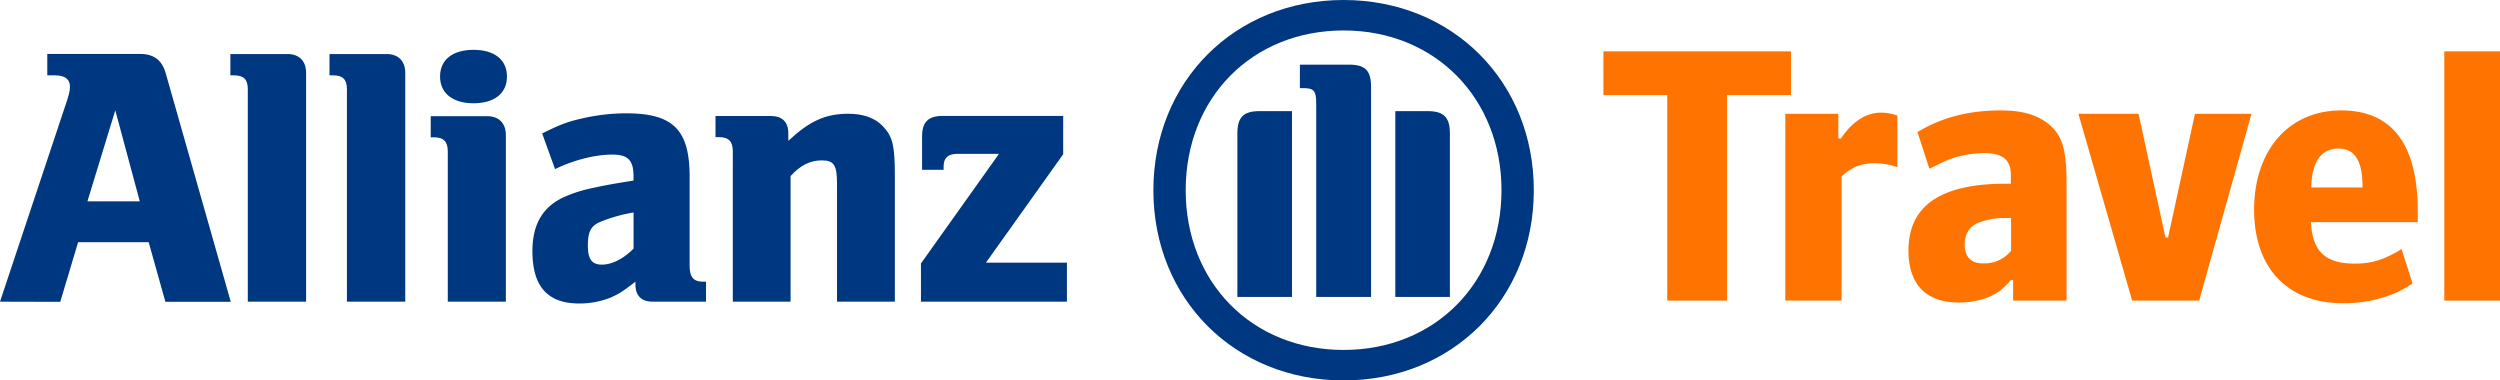 <svg xmlns="http://www.w3.org/2000/svg" viewBox="0 0 796.22 121.16"><defs><style>.cls-1{fill:#003781;}.cls-2{fill:#ff7300;}</style></defs><g id="Calque_2" data-name="Calque 2"><g id="Layer_1" data-name="Layer 1"><path class="cls-1" d="M44.52,64.13H27.84l8.88-29Zm-25.33,32,5.69-19H47.35l5.33,19H73.5L52.81,23.44c-1.19-4.29-3.78-6.27-8.29-6.27H15.06V24h2.48c3.07,0,4.74,1.2,4.74,3.55,0,1.55-.35,2.84-1.57,6.38L0,96.08Z"/><path class="cls-1" d="M97.49,96.08V23.21c0-3.79-2.23-6-5.91-6H73.37V24h1.18c3.08,0,4.37,1.3,4.37,4.4V96.08Z"/><path class="cls-1" d="M129.07,96.08V23.21c0-3.79-2.26-6-5.92-6H104.94V24h1.16c3.09,0,4.39,1.3,4.39,4.4V96.08Z"/><path class="cls-1" d="M161.46,24.37c0-5.29-3.92-8.5-10.65-8.5s-10.66,3.21-10.66,8.5,4,8.52,10.66,8.52,10.65-3.17,10.65-8.52m-.35,71.71V43c0-3.78-2.26-6-5.93-6h-18v6.73h1.06c3.07,0,4.37,1.41,4.37,4.49V96.08Z"/><path class="cls-1" d="M201.78,67.67v11.5c-3.09,3.19-6.86,5.11-10.05,5.11s-4.5-1.64-4.5-6.07.93-6.37,4.25-7.66a48.76,48.76,0,0,1,10.3-2.88m-25-13.81c6.17-3,12.91-4.62,18.23-4.62,5,0,6.76,1.78,6.76,6.95v1.32c-7.57,1.2-9.94,1.68-14.2,2.62a42.58,42.58,0,0,0-7,2.24c-7.47,3-11,8.76-11,17.62,0,11.24,4.84,16.67,14.89,16.67a27,27,0,0,0,10-1.87c2.59-1.15,4.13-2.12,7.92-5.08v.82c0,3.67,1.88,5.55,5.56,5.55h16.92V89.71H224c-3.18,0-4.36-1.43-4.36-5.2V56.33c0-15-5.21-20.24-20.25-20.24a63.14,63.14,0,0,0-14.18,1.67c-4.63,1.06-7,2-12.54,4.74Z"/><path class="cls-1" d="M251.79,96.08v-40c3.09-3.44,6.27-5,9.94-5,3.92,0,4.85,1.54,4.85,7.49V96.08H285V55.87c0-9.37-.69-12.32-3.65-15.5-2.49-2.74-6.28-4.14-11.15-4.14-7.22,0-12.3,2.24-19.13,8.63V42.5c0-3.68-1.92-5.56-5.7-5.56H227.88v6.73H229c3.07,0,4.39,1.41,4.39,4.49V96.08Z"/><path class="cls-1" d="M339.8,83.66H314l24.61-34.53V36.93H300.06c-4.38,0-6.39,2-6.39,6.39V54.07h6.86V53c0-2.72,1.42-4,4.36-4h13.27L293.31,83.91V96.08H339.8Z"/><path class="cls-1" d="M436.67,94.57V27.71c0-5.33-1.89-7.12-7.07-7.12H414v7.47h.94c3.57,0,4.26.8,4.26,5.1V94.57Zm7.72,0h17.38V42.5c0-5.23-2-7.11-7.11-7.11H444.39Zm-32.91,0V35.39h-10.3c-5.09,0-7.09,1.88-7.09,7.11V94.57Zm66.73-34c0,29.46-21.18,50.88-50.29,50.88s-50.29-21.42-50.29-50.88S398.82,9.7,427.92,9.7s50.29,21.55,50.29,50.89m10.29,0C488.5,25.94,462.59,0,427.92,0s-60.58,25.94-60.58,60.59,25.91,60.57,60.58,60.57S488.5,95.27,488.5,60.59"/><path class="cls-2" d="M531,95.74V30.29H510.67V16.36h59.74V30.29H550.06V95.74Z"/><path class="cls-2" d="M568.6,95.74V36.24h16.89v7.85h.84c3.57-5.35,8-8.21,12.61-8.21a15,15,0,0,1,5.36.95V53.25A21.71,21.71,0,0,0,597,52c-4.29,0-7.14,1.19-10.47,4.16V95.74Z"/><path class="cls-2" d="M641.16,95.74V89.19h-.71a33.81,33.81,0,0,1-3,3c-3.33,2.74-8.21,4.16-13.68,4.16-10.35,0-15.95-5.83-15.95-16.54,0-14.28,10.24-21.3,30.94-21.3h1.67V55.75c0-4.88-2.62-7-8.57-7a31.11,31.11,0,0,0-6.43.72c-3.45.71-4.4,1.07-9.52,3.57l-1.42.71L610.7,42.07c7.61-4.64,16.3-6.9,26.42-6.9,6.54,0,11,1.19,14.63,3.8,5,3.69,6.43,8.22,6.43,19.64V95.74Zm-3.69-26.3a22,22,0,0,0-7.73,1.66c-2.62,1.19-4,3.58-4,6.79,0,3.93,2,6,5.83,6a11,11,0,0,0,8.93-4V69.44Z"/><path class="cls-2" d="M661.94,36.24H681.1l8.57,39.39h.83l8.57-39.39h18l-16.66,59.5H679.07Z"/><path class="cls-2" d="M768.37,90.27a41.79,41.79,0,0,1-5,2.85,41.77,41.77,0,0,1-17.26,3.45c-17.61,0-28.2-11.3-28.2-29.75,0-19,11.06-31.65,27.72-31.65,16.19,0,24.4,10.71,24.4,32.13v3.45H736c.48,9.28,4.53,13.21,14,13.21,5.35,0,9.28-1.19,14.87-4.64ZM752.43,59.32c0-8.09-2.5-12-7.62-12-5.59,0-8.57,4.29-8.69,12.38h16.31Z"/><path class="cls-2" d="M778.49,95.74V16.36h17.73V95.74Z"/></g></g></svg>